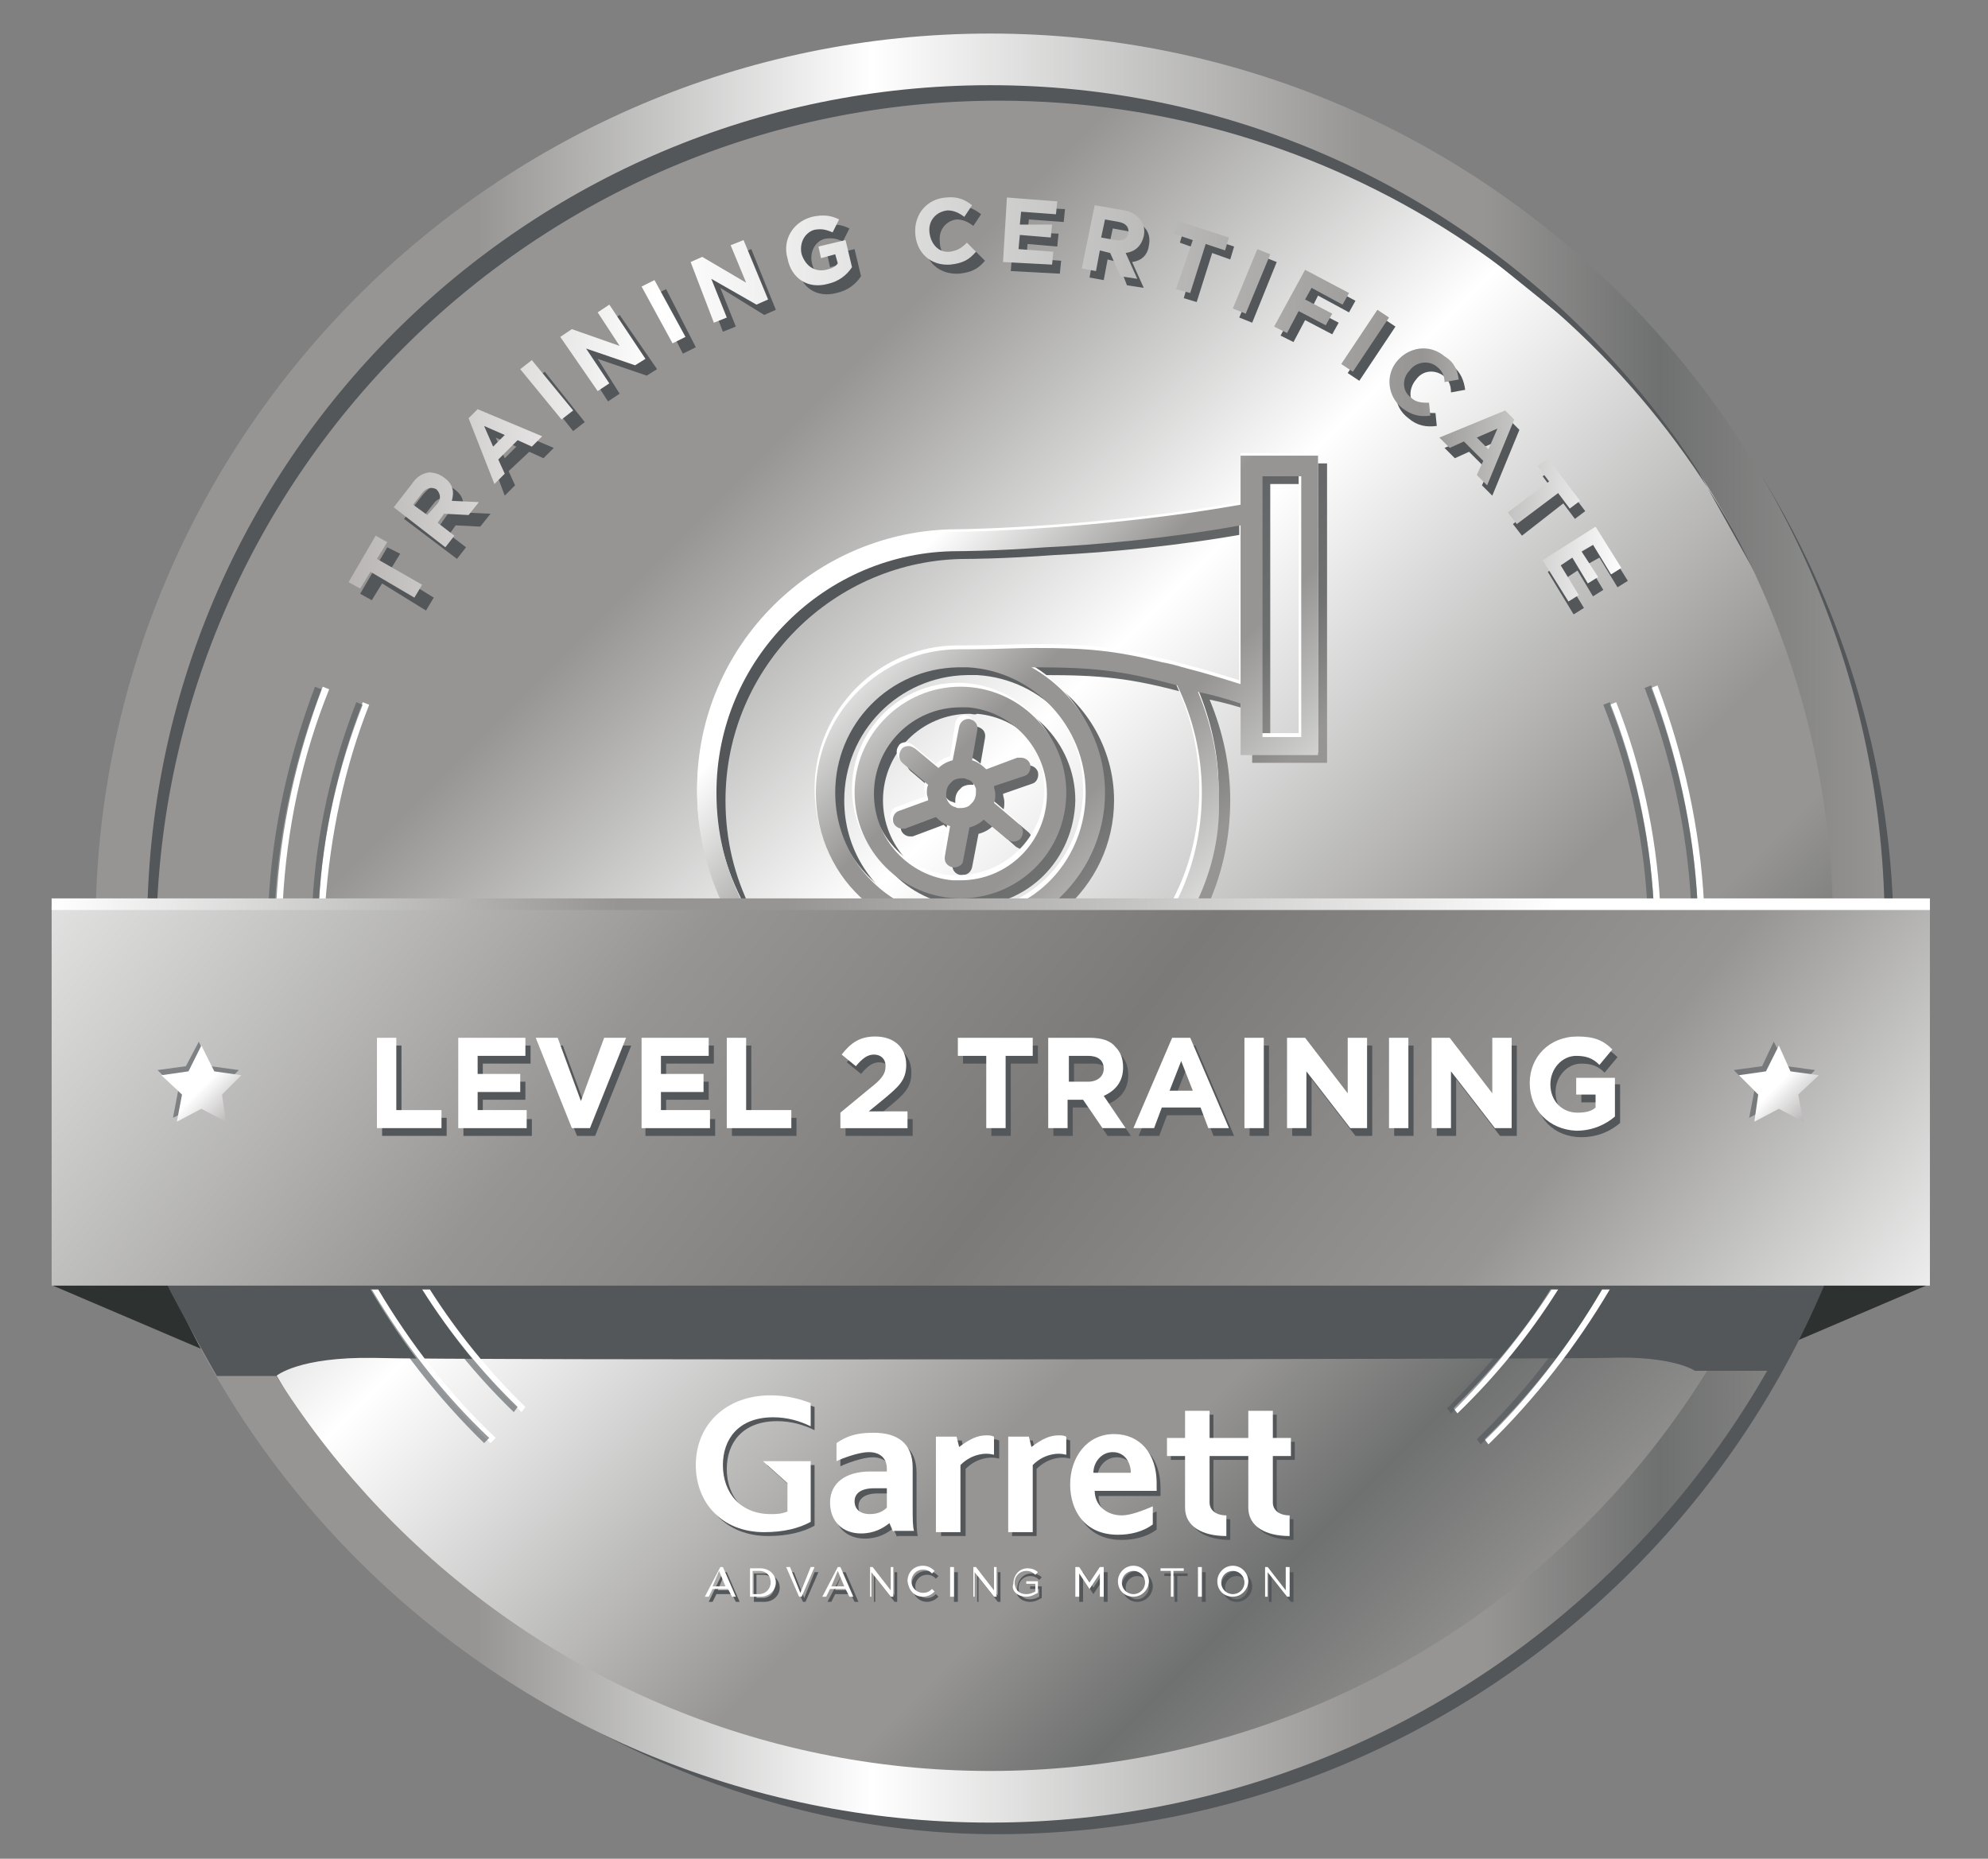 <?xml version="1.0" encoding="utf-8"?>
<!-- Generator: Adobe Illustrator 24.2.1, SVG Export Plug-In . SVG Version: 6.00 Build 0)  -->
<svg version="1.1" xmlns="http://www.w3.org/2000/svg" xmlns:xlink="http://www.w3.org/1999/xlink" x="0px" y="0px"
	 viewBox="0 0 154 144" style="enable-background:new 0 0 154 144;" xml:space="preserve">
<rect x="0" y="0" width="154" height="144" fill="#808080" stroke="none"/>
<style type="text/css">
	.st0{fill:#2D3130;}
	.st1{fill:url(#SVGID_1_);}
	.st2{fill:#53575A;}
	.st3{fill:url(#SVGID_2_);}
	.st4{fill:url(#SVGID_3_);}
	.st5{fill:url(#SVGID_4_);}
	.st6{fill:url(#SVGID_5_);}
	.st7{fill:#FFFFFF;}
	.st8{fill:url(#SVGID_6_);}
	.st9{fill:url(#SVGID_7_);}
	.st10{fill:url(#SVGID_8_);}
	.st11{opacity:0.6;fill:#53575A;}
	.st12{fill:url(#SVGID_9_);}
	.st13{fill:url(#SVGID_10_);}
	.st14{fill:url(#SVGID_11_);}
	.st15{fill:url(#SVGID_12_);}
	.st16{fill:url(#SVGID_13_);}
</style>
<g id="Layer_1">
	<path class="st0" d="M4.1,99.6l26,11.1V88.5l-26-13.7V99.6 M149.2,74.8v24.8l-26,11.1V88.5L149.2,74.8"/>
	<linearGradient id="SVGID_1_" gradientUnits="userSpaceOnUse" x1="29.138" y1="24.334" x2="124.998" y2="120.193">
		<stop  offset="8.175080e-02" style="stop-color:#969594"/>
		<stop  offset="0.213" style="stop-color:#969594"/>
		<stop  offset="0.434" style="stop-color:#FFFFFF"/>
		<stop  offset="0.708" style="stop-color:#969594"/>
		<stop  offset="0.776" style="stop-color:#969594"/>
		<stop  offset="0.874" style="stop-color:#6F7070"/>
		<stop  offset="1" style="stop-color:#969594"/>
	</linearGradient>
	<path class="st1" d="M76.7,4.6C39.6,4.6,9.4,34.8,9.4,71.9c0,37.1,30.2,67.3,67.3,67.3S144,109,144,71.9
		C144,34.8,113.8,4.6,76.7,4.6"/>
	<g>
		<g>
			<path class="st2" d="M136.3,45c-10.5-22-33-37.2-58.9-37.2c-36,0-65.3,29.3-65.3,65.3c0,21.8,10.8,41.2,27.3,53.1l-20-16.2
				C13,99.5,8.1,86.2,8.1,73.1c0-38.2,31.1-69.3,69.3-69.3c17.4,0,33.3,6.4,45.4,17L136.3,45z"/>
		</g>
	</g>
	<g>
		<g>
			<path class="st2" d="M18.1,100.9c10.5,22,33.1,37.2,59.1,37.2c36.1,0,65.5-29.2,65.5-65.2c0-21.8-10.8-41.2-27.4-53l21.3,17.2
				c6.4,10.5,10.1,22.7,10.1,35.8c0,38.1-31.2,69.2-69.5,69.2c-17.4,0-33.3-7.4-45.5-18L18.1,100.9z"/>
		</g>
	</g>
	<g>
		<linearGradient id="SVGID_2_" gradientUnits="userSpaceOnUse" x1="7.409" y1="71.892" x2="145.981" y2="71.892">
			<stop  offset="8.175080e-02" style="stop-color:#969594"/>
			<stop  offset="0.213" style="stop-color:#969594"/>
			<stop  offset="0.434" style="stop-color:#FFFFFF"/>
			<stop  offset="0.708" style="stop-color:#969594"/>
			<stop  offset="0.776" style="stop-color:#969594"/>
			<stop  offset="0.874" style="stop-color:#6F7070"/>
			<stop  offset="1" style="stop-color:#969594"/>
		</linearGradient>
		<path class="st3" d="M76.7,141.2c-38.2,0-69.3-31.1-69.3-69.3c0-38.2,31.1-69.3,69.3-69.3c38.2,0,69.3,31.1,69.3,69.3
			C146,110.1,114.9,141.2,76.7,141.2z M76.7,6.6c-36,0-65.3,29.3-65.3,65.3c0,36,29.3,65.3,65.3,65.3c36,0,65.3-29.3,65.3-65.3
			C142,35.9,112.7,6.6,76.7,6.6z"/>
	</g>
	<path class="st2" d="M16.8,106.6h4.6c0,0,1.7-1.5,7.6-1.4c5.8,0.2,90.3,0.1,95.5,0c5.1-0.2,6.8,1,6.8,1h6.2c0,0,0.9-1.6,2.6-5.4
		c1.8-3.7,3.4-7.8,3.4-7.8H10.8c0,0,0.6,3.8,2.8,7.8C15.8,104.9,16.8,106.6,16.8,106.6z"/>
	<g>
		<linearGradient id="SVGID_3_" gradientUnits="userSpaceOnUse" x1="66.678" y1="40.163" x2="95.762" y2="69.247">
			<stop  offset="0.218" style="stop-color:#53575A"/>
			<stop  offset="0.716" style="stop-color:#6F7070"/>
			<stop  offset="0.891" style="stop-color:#969594"/>
			<stop  offset="1" style="stop-color:#969594"/>
		</linearGradient>
		<path class="st4" d="M93.4,70.5h-1.6c1.3-2.5,2-5.4,2-8.5c0-3-0.7-5.8-1.9-8.3c-4.4-1.2-6.7-1.4-11.1-1.4c-0.1,0-0.2,0-0.2,0
			c3.4,1.9,5.7,5.6,5.7,9.7c0,3.4-1.5,6.4-3.9,8.5h-2.6c3-1.6,5-4.8,5-8.5c0-5.1-4-9.4-9.1-9.7c-0.2,0-0.4,0-0.6,0l-0.2,0
			c-5.3,0.1-9.5,4.4-9.5,9.7c0,3.7,2,6.8,5,8.5h-2.6c-2.4-2-3.9-5.1-3.9-8.5c0-6.1,5-11.1,11.1-11.1c0.2,0,0.4,0,0.6,0
			c2.1,0,3.8-0.1,5.3-0.1c4,0,6.2,0.2,9.8,1.1c0.6,0.1,1.3,0.3,2,0.5c1.2,0.3,2.5,0.7,4.1,1.2V41.3c-5.5,1-11,1.5-15.1,1.7
			c-4.1,0.3-6.7,0.3-6.8,0.3c-10.3,0-18.7,8.4-18.7,18.7c0,3.1,0.7,5.9,2,8.5h-1.6c-1.2-2.6-1.9-5.5-1.9-8.5
			c0-11.1,9-20.2,20.2-20.2h0c0.8,0,11.2-0.2,21.9-2.1v-2.3v-1.5h1.5h3h1.5v1.5v1.9v16.3v2v1.5h-1.5h-3H97v-1.5v-2.5
			c-1.2-0.4-2.3-0.7-3.3-0.9c1,2.4,1.6,5,1.6,7.8C95.3,65.1,94.6,68,93.4,70.5 M98.4,37.5v2V41v13.1v1.5v2.1h3v-2v-1.5V40.9v-1.5
			v-1.9H98.4 M102.9,54.3V40.9V54.3"/>
		<linearGradient id="SVGID_4_" gradientUnits="userSpaceOnUse" x1="59.925" y1="46.917" x2="89.008" y2="76.001">
			<stop  offset="0.218" style="stop-color:#53575A"/>
			<stop  offset="0.716" style="stop-color:#6F7070"/>
			<stop  offset="0.891" style="stop-color:#969594"/>
			<stop  offset="1" style="stop-color:#969594"/>
		</linearGradient>
		<path class="st5" d="M75.1,70.2c-4.5,0-8.2-3.7-8.2-8.2c0-4.5,3.7-8.2,8.2-8.2c4.5,0,8.2,3.7,8.2,8.2
			C83.2,66.6,79.6,70.2,75.1,70.2 M75.1,55.3c-3.7,0-6.7,3-6.7,6.7c0,3.5,2.7,6.4,6.1,6.7c0.2,0,0.4,0,0.6,0c3.7,0,6.7-3,6.7-6.7
			c0-3.5-2.7-6.4-6.1-6.7C75.5,55.4,75.3,55.3,75.1,55.3"/>
		<linearGradient id="SVGID_5_" gradientUnits="userSpaceOnUse" x1="59.931" y1="46.91" x2="89.015" y2="75.994">
			<stop  offset="0.218" style="stop-color:#53575A"/>
			<stop  offset="0.716" style="stop-color:#6F7070"/>
			<stop  offset="0.891" style="stop-color:#969594"/>
			<stop  offset="1" style="stop-color:#969594"/>
		</linearGradient>
		<path class="st6" d="M74.5,67.8l-0.1,0c-0.4-0.1-0.7-0.4-0.6-0.9l0.4-2.3c-0.4-0.1-0.8-0.4-1.1-0.7l-2.4,0.9l-0.2,0
			c-0.3,0-0.6-0.2-0.7-0.5c-0.1-0.4,0.1-0.8,0.5-0.9l2.2-0.8c0-0.2-0.1-0.4-0.1-0.5c0-0.3,0-0.5,0.1-0.7l-2-1.7
			c-0.3-0.3-0.3-0.7-0.1-1c0.1-0.2,0.3-0.3,0.6-0.3c0.2,0,0.3,0.1,0.5,0.2l1.8,1.5c0.3-0.3,0.7-0.5,1.1-0.6l0.5-2.6
			c0.1-0.4,0.4-0.6,0.7-0.6l0.1,0c0.4,0.1,0.7,0.4,0.6,0.9l-0.4,2.3c0.4,0.1,0.8,0.4,1.1,0.7l2.4-0.9c0.1,0,0.2,0,0.3,0
			c0.3,0,0.6,0.2,0.7,0.5c0.1,0.4-0.1,0.8-0.4,0.9l-2.3,0.8c0,0.2,0.1,0.4,0.1,0.6c0,0.3,0,0.5-0.1,0.7l2,1.7c0.3,0.3,0.3,0.7,0.1,1
			c-0.1,0.2-0.4,0.3-0.6,0.3c-0.2,0-0.3-0.1-0.5-0.2L76.9,64c-0.3,0.3-0.7,0.5-1.1,0.6l-0.5,2.6C75.2,67.6,74.9,67.8,74.5,67.8
			 M75.1,60.8c-0.2,0-0.5,0.1-0.6,0.2l-0.2,0.2c-0.2,0.2-0.3,0.5-0.3,0.8l0,0c0,0.1,0,0.2,0,0.3c0.1,0.3,0.3,0.6,0.6,0.7
			c0.1,0,0.2,0.1,0.3,0.1c0.1,0,0.2,0,0.3,0c0.2,0,0.5-0.1,0.6-0.2l0.2-0.2c0.2-0.2,0.3-0.5,0.3-0.8l0,0c0-0.1,0-0.2,0-0.3
			c-0.1-0.3-0.3-0.6-0.6-0.7c-0.1,0-0.2-0.1-0.3-0.1C75.3,60.8,75.2,60.8,75.1,60.8"/>
	</g>
	<g>
		<path class="st7" d="M92.5,69.6h-1.6c1.3-2.5,2-5.4,2-8.5c0-3-0.7-5.8-1.9-8.3c-4.4-1.2-6.7-1.4-11.1-1.4c-0.1,0-0.2,0-0.2,0
			c3.4,1.9,5.7,5.6,5.7,9.7c0,3.4-1.5,6.4-3.9,8.5h-2.6c3-1.6,5-4.8,5-8.5c0-5.1-4-9.4-9.1-9.7c-0.2,0-0.4,0-0.6,0l-0.2,0
			c-5.3,0.1-9.5,4.4-9.5,9.7c0,3.7,2,6.8,5,8.5H67c-2.4-2-3.9-5.1-3.9-8.5c0-6.1,5-11.1,11.1-11.1c0.2,0,0.4,0,0.6,0
			c2.1,0,3.8-0.1,5.3-0.1c4,0,6.2,0.2,9.8,1.1c0.6,0.1,1.3,0.3,2,0.5c1.2,0.3,2.5,0.7,4.1,1.2V40.4c-5.5,1-11,1.5-15.1,1.7
			c-4.1,0.3-6.7,0.3-6.8,0.3c-10.3,0-18.7,8.4-18.7,18.7c0,3.1,0.7,5.9,2,8.5h-1.6C54.7,67,54,64.2,54,61.1C54,50,63.1,41,74.2,41h0
			c0.8,0,11.2-0.2,21.9-2.1v-2.3v-1.5h1.5h3h1.5v1.5v1.9v16.3v2v1.5h-1.5h-3h-1.5v-1.5v-2.5c-1.2-0.4-2.3-0.7-3.3-0.9
			c1,2.4,1.6,5,1.6,7.8C94.4,64.2,93.7,67,92.5,69.6 M97.6,36.6v2v1.5v13.1v1.5v2.1h3v-2v-1.5V40v-1.5v-1.9H97.6 M102,53.3V40V53.3"
			/>
		<path class="st7" d="M74.2,69.3c-4.5,0-8.2-3.7-8.2-8.2c0-4.5,3.7-8.2,8.2-8.2c4.5,0,8.2,3.7,8.2,8.2
			C82.4,65.6,78.7,69.3,74.2,69.3 M74.2,54.4c-3.7,0-6.7,3-6.7,6.7c0,3.5,2.7,6.4,6.1,6.7c0.2,0,0.4,0,0.6,0c3.7,0,6.7-3,6.7-6.7
			c0-3.5-2.7-6.4-6.1-6.7C74.6,54.4,74.4,54.4,74.2,54.4"/>
		<path class="st7" d="M73.7,66.9l-0.1,0c-0.4-0.1-0.7-0.4-0.6-0.9l0.4-2.3c-0.4-0.1-0.8-0.4-1.1-0.7l-2.4,0.9l-0.2,0
			c-0.3,0-0.6-0.2-0.7-0.5c-0.1-0.4,0.1-0.8,0.5-0.9l2.2-0.8c0-0.2-0.1-0.4-0.1-0.5c0-0.3,0-0.5,0.1-0.7l-2-1.7
			c-0.3-0.3-0.3-0.7-0.1-1c0.1-0.2,0.3-0.3,0.6-0.3c0.2,0,0.3,0.1,0.5,0.2l1.8,1.5c0.3-0.3,0.7-0.5,1.1-0.6L74,56
			c0.1-0.4,0.4-0.6,0.7-0.6l0.1,0c0.4,0.1,0.7,0.4,0.6,0.9l-0.4,2.3c0.4,0.1,0.8,0.4,1.1,0.7l2.4-0.9c0.1,0,0.2,0,0.3,0
			c0.3,0,0.6,0.2,0.7,0.5c0.1,0.4-0.1,0.8-0.4,0.9l-2.3,0.8c0,0.2,0.1,0.4,0.1,0.6c0,0.3,0,0.5-0.1,0.7l2,1.7c0.3,0.3,0.3,0.7,0.1,1
			c-0.1,0.2-0.4,0.3-0.6,0.3c-0.2,0-0.3-0.1-0.5-0.2L76,63.1c-0.3,0.3-0.7,0.5-1.1,0.6l-0.5,2.6C74.4,66.6,74,66.9,73.7,66.9
			 M74.2,59.9c-0.2,0-0.5,0.1-0.6,0.2l-0.2,0.2c-0.2,0.2-0.3,0.5-0.3,0.8l0,0c0,0.1,0,0.2,0,0.3c0.1,0.3,0.3,0.6,0.6,0.7
			c0.1,0,0.2,0.1,0.3,0.1c0.1,0,0.2,0,0.3,0c0.2,0,0.5-0.1,0.6-0.2l0.2-0.2c0.2-0.2,0.3-0.5,0.3-0.8l0,0c0-0.1,0-0.2,0-0.3
			c-0.1-0.3-0.3-0.6-0.6-0.7c-0.1,0-0.2-0.1-0.3-0.1C74.4,59.9,74.3,59.9,74.2,59.9"/>
	</g>
	<g>
		<linearGradient id="SVGID_6_" gradientUnits="userSpaceOnUse" x1="64.268" y1="37.802" x2="99.157" y2="72.691">
			<stop  offset="0" style="stop-color:#FFFFFF"/>
			<stop  offset="0.172" style="stop-color:#FFFFFF"/>
			<stop  offset="0.437" style="stop-color:#969594"/>
			<stop  offset="0.626" style="stop-color:#969594"/>
			<stop  offset="1" style="stop-color:#FFFFFF"/>
		</linearGradient>
		<path class="st8" d="M92.7,69.9h-1.6c1.3-2.5,2-5.4,2-8.5c0-3-0.7-5.8-1.9-8.3c-4.4-1.2-6.7-1.4-11.1-1.4c-0.1,0-0.2,0-0.2,0
			c3.4,1.9,5.7,5.6,5.7,9.7c0,3.4-1.5,6.4-3.9,8.5h-2.6c3-1.6,5-4.8,5-8.5c0-5.1-4-9.4-9.1-9.7c-0.2,0-0.4,0-0.6,0l-0.2,0
			c-5.3,0.1-9.5,4.4-9.5,9.7c0,3.7,2,6.8,5,8.5h-2.6c-2.4-2-3.9-5.1-3.9-8.5c0-6.1,5-11.1,11.1-11.1c0.2,0,0.4,0,0.6,0
			c2.1,0,3.8-0.1,5.3-0.1c4,0,6.2,0.2,9.8,1.1c0.6,0.1,1.3,0.3,2,0.5c1.2,0.3,2.5,0.7,4.1,1.2V40.7c-5.5,1-11,1.5-15.1,1.7
			c-4.1,0.3-6.7,0.3-6.8,0.3c-10.3,0-18.7,8.4-18.7,18.7c0,3.1,0.7,5.9,2,8.5h-1.6c-1.2-2.6-1.9-5.5-1.9-8.5
			c0-11.1,9-20.2,20.2-20.2h0c0.8,0,11.2-0.2,21.9-2.1v-2.3v-1.5h1.5h3h1.5v1.5v1.9v16.3v2v1.5h-1.5h-3h-1.5v-1.5v-2.5
			c-1.2-0.4-2.3-0.7-3.3-0.9c1,2.4,1.6,5,1.6,7.8C94.6,64.5,93.9,67.4,92.7,69.9 M97.8,36.9v2v1.5v13.1V55v2.1h3v-2v-1.5V40.3v-1.5
			v-1.9H97.8 M102.2,53.7V40.3V53.7"/>
		<linearGradient id="SVGID_7_" gradientUnits="userSpaceOnUse" x1="57.514" y1="44.556" x2="92.403" y2="79.445">
			<stop  offset="0" style="stop-color:#FFFFFF"/>
			<stop  offset="0.172" style="stop-color:#FFFFFF"/>
			<stop  offset="0.437" style="stop-color:#969594"/>
			<stop  offset="0.626" style="stop-color:#969594"/>
			<stop  offset="1" style="stop-color:#FFFFFF"/>
		</linearGradient>
		<path class="st9" d="M74.4,69.6c-4.5,0-8.2-3.7-8.2-8.2c0-4.5,3.7-8.2,8.2-8.2c4.5,0,8.2,3.7,8.2,8.2C82.6,66,78.9,69.6,74.4,69.6
			 M74.4,54.8c-3.7,0-6.7,3-6.7,6.7c0,3.5,2.7,6.4,6.1,6.7c0.2,0,0.4,0,0.6,0c3.7,0,6.7-3,6.7-6.7c0-3.5-2.7-6.4-6.1-6.7
			C74.8,54.8,74.6,54.8,74.4,54.8"/>
		<linearGradient id="SVGID_8_" gradientUnits="userSpaceOnUse" x1="57.521" y1="44.549" x2="92.41" y2="79.438">
			<stop  offset="0" style="stop-color:#FFFFFF"/>
			<stop  offset="0.172" style="stop-color:#FFFFFF"/>
			<stop  offset="0.437" style="stop-color:#969594"/>
			<stop  offset="0.626" style="stop-color:#969594"/>
			<stop  offset="1" style="stop-color:#FFFFFF"/>
		</linearGradient>
		<path class="st10" d="M73.9,67.2l-0.1,0c-0.4-0.1-0.7-0.4-0.6-0.9l0.4-2.3c-0.4-0.1-0.8-0.4-1.1-0.7l-2.4,0.9l-0.2,0
			c-0.3,0-0.6-0.2-0.7-0.5c-0.1-0.4,0.1-0.8,0.5-0.9l2.2-0.8c0-0.2-0.1-0.4-0.1-0.5c0-0.3,0-0.5,0.1-0.7l-2-1.7
			c-0.3-0.3-0.3-0.7-0.1-1c0.1-0.2,0.3-0.3,0.6-0.3c0.2,0,0.3,0.1,0.5,0.2l1.8,1.5c0.3-0.3,0.7-0.5,1.1-0.6l0.5-2.6
			c0.1-0.4,0.4-0.6,0.7-0.6l0.1,0c0.4,0.1,0.7,0.4,0.6,0.9l-0.4,2.3c0.4,0.1,0.8,0.4,1.1,0.7l2.4-0.9c0.1,0,0.2,0,0.3,0
			c0.3,0,0.6,0.2,0.7,0.5c0.1,0.4-0.1,0.8-0.4,0.9L77,60.9c0,0.2,0.1,0.4,0.1,0.6c0,0.3,0,0.5-0.1,0.7l2,1.7c0.3,0.3,0.3,0.7,0.1,1
			c-0.1,0.2-0.4,0.3-0.6,0.3c-0.2,0-0.3-0.1-0.5-0.2l-1.8-1.5c-0.3,0.3-0.7,0.5-1.1,0.6l-0.5,2.6C74.6,67,74.2,67.2,73.9,67.2
			 M74.4,60.3c-0.2,0-0.5,0.1-0.6,0.2l-0.2,0.2c-0.2,0.2-0.3,0.5-0.3,0.8l0,0c0,0.1,0,0.2,0,0.3c0.1,0.3,0.3,0.6,0.6,0.7
			c0.1,0,0.2,0.1,0.3,0.1c0.1,0,0.2,0,0.3,0c0.2,0,0.5-0.1,0.6-0.2l0.2-0.2c0.2-0.2,0.3-0.5,0.3-0.8l0,0c0-0.1,0-0.2,0-0.3
			c-0.1-0.3-0.3-0.6-0.6-0.7c-0.1,0-0.2-0.1-0.3-0.1C74.6,60.3,74.5,60.3,74.4,60.3"/>
	</g>
	<path class="st7" d="M115.3,111.9l-0.3-0.4c3.5-3.4,6.6-7.3,9.1-11.6h0.6C122.1,104.3,118.9,108.4,115.3,111.9 M38,111.8
		c-3.6-3.5-6.7-7.5-9.3-11.9h0.6c2.5,4.2,5.5,8.1,9.1,11.5L38,111.8 M112.9,109.5l-0.3-0.4c2.8-2.8,5.4-5.8,7.5-9.2h0.6
		C118.5,103.4,115.9,106.6,112.9,109.5 M40.4,109.4c-2.9-2.8-5.5-6-7.7-9.5h0.6c2.1,3.3,4.6,6.4,7.4,9.1L40.4,109.4 M132,70h-0.5
		c-0.3-5.8-1.6-11.5-3.6-16.7l0.5-0.2C130.4,58.4,131.7,64.1,132,70 M128.6,70h-0.5c-0.3-5.4-1.5-10.6-3.4-15.4l0.5-0.2
		C127.1,59.2,128.3,64.5,128.6,70 M25.2,70h-0.5c0.3-5.5,1.5-10.7,3.4-15.6l0.5,0.2C26.7,59.4,25.6,64.6,25.2,70 M21.9,70h-0.5
		c0.3-5.9,1.6-11.5,3.6-16.8l0.5,0.2C23.4,58.6,22.2,64.2,21.9,70"/>
	<path class="st11" d="M114.7,111.9l-0.3-0.4c3.5-3.4,6.6-7.3,9.1-11.6h0.6C121.5,104.3,118.4,108.4,114.7,111.9 M37.5,111.8
		c-3.6-3.5-6.7-7.5-9.3-11.9h0.6c2.5,4.2,5.5,8.1,9.1,11.5L37.5,111.8 M112.4,109.5l-0.3-0.4c2.8-2.8,5.4-5.8,7.5-9.2h0.6
		C117.9,103.4,115.3,106.6,112.4,109.5 M39.8,109.4c-2.9-2.8-5.5-6-7.7-9.5h0.6c2.1,3.3,4.6,6.4,7.4,9.1L39.8,109.4 M131.5,70H131
		c-0.3-5.8-1.6-11.5-3.6-16.7l0.5-0.2C129.9,58.4,131.2,64.1,131.5,70 M128.1,70h-0.5c-0.3-5.4-1.5-10.6-3.4-15.4l0.5-0.2
		C126.6,59.2,127.8,64.5,128.1,70 M24.7,70h-0.5c0.3-5.5,1.5-10.7,3.4-15.6l0.5,0.2C26.2,59.4,25,64.6,24.7,70 M21.3,70h-0.5
		c0.3-5.9,1.6-11.5,3.6-16.8l0.5,0.2C22.9,58.6,21.6,64.2,21.3,70"/>
	<linearGradient id="SVGID_9_" gradientUnits="userSpaceOnUse" x1="12.799" y1="33.768" x2="132.799" y2="129.768">
		<stop  offset="0" style="stop-color:#FFFFFF"/>
		<stop  offset="0.367" style="stop-color:#969594"/>
		<stop  offset="0.565" style="stop-color:#7B7A79"/>
		<stop  offset="0.776" style="stop-color:#969594"/>
		<stop  offset="1" style="stop-color:#FFFFFF"/>
	</linearGradient>
	<rect x="4" y="70.2" class="st12" width="145.5" height="29.4"/>
	<polyline class="st11" points="17.3,86.6 15.4,85.6 13.4,86.6 13.8,84.5 12.2,82.9 14.4,82.6 15.4,80.7 16.3,82.6 18.5,82.9 
		16.9,84.5 17.3,86.6 	"/>
	<polyline class="st11" points="139.4,86.6 137.4,85.6 135.5,86.6 135.9,84.5 134.3,82.9 136.5,82.6 137.4,80.7 138.4,82.6 
		140.6,82.9 139,84.5 139.4,86.6 	"/>
	<linearGradient id="SVGID_10_" gradientUnits="userSpaceOnUse" x1="12.882" y1="81.769" x2="18.197" y2="87.085">
		<stop  offset="0" style="stop-color:#FFFFFF"/>
		<stop  offset="0.496" style="stop-color:#FFFFFF"/>
		<stop  offset="1" style="stop-color:#AEABAB"/>
	</linearGradient>
	<polyline class="st13" points="17.5,86.9 15.6,85.9 13.7,86.9 14.1,84.8 12.5,83.3 14.6,83 15.6,81 16.6,83 18.7,83.3 17.2,84.8 
		17.5,86.9 	"/>
	<g>
		<path class="st2" d="M33,47.3l0.6-1l-3.4-2.1l0.8-1.3L30,42.4L27.9,46l0.9,0.5l0.8-1.3L33,47.3L33,47.3z M35.4,43.3l0.7-0.9
			l-1.3-1l0.5-0.7l0,0l1.9,0.1l0.8-1l-2.2-0.1c0.2-0.7,0.1-1.3-0.6-1.8l0,0c-0.4-0.3-0.8-0.4-1.2-0.4c-0.5,0.1-0.9,0.4-1.3,0.9
			l-1.4,1.8L35.4,43.3L35.4,43.3z M34,40.8l-1.1-0.9l0.7-0.9c0.3-0.4,0.7-0.5,1.1-0.3l0,0c0.3,0.3,0.4,0.7,0,1.1L34,40.8L34,40.8z
			 M39.1,38.4l0.8-0.8l-0.5-1.1L41,35l1.1,0.5l0.8-0.8l-5-2.1l-0.7,0.7L39.1,38.4L39.1,38.4z M39.1,35.5l-0.7-1.6l1.6,0.7L39.1,35.5
			L39.1,35.5z M44.4,33.4l0.9-0.7l-3.1-3.9l-0.9,0.7L44.4,33.4L44.4,33.4z M47.1,31.1l0.9-0.6l-1.7-2.7l3.8,1.3l0.8-0.5L48,24.4
			L47.1,25l1.7,2.6l-3.6-1.3l-0.8,0.6L47.1,31.1L47.1,31.1z M52.9,27.4l1-0.5l-2.3-4.5l-1,0.5L52.9,27.4L52.9,27.4z M56,25.7l1-0.4
			l-1.2-3l3.4,2.1l0.9-0.4l-1.9-4.7l-1,0.4l1.2,2.9l-3.3-2l-0.9,0.4L56,25.7L56,25.7z M64.8,22.7c0.9-0.2,1.5-0.7,1.9-1.3l-0.5-2.1
			l-2.1,0.5l0.2,0.9l1.1-0.3l0.2,0.7c-0.2,0.3-0.5,0.4-0.9,0.5c-0.9,0.2-1.6-0.3-1.8-1.2l0,0c-0.2-0.8,0.2-1.7,1-1.9
			c0.6-0.1,0.9,0,1.4,0.2l0.5-1c-0.6-0.3-1.2-0.4-2.1-0.2c-1.5,0.4-2.3,1.8-1.9,3.2l0,0C62,22.3,63.3,23.1,64.8,22.7L64.8,22.7z
			 M74.3,21.2c1-0.1,1.5-0.4,2-1l-0.7-0.7c-0.4,0.4-0.7,0.6-1.3,0.7c-0.9,0.1-1.5-0.6-1.5-1.5l0,0c-0.1-0.9,0.5-1.6,1.3-1.7
			c0.5,0,0.9,0.2,1.3,0.5l0.6-0.9c-0.5-0.4-1.1-0.7-2-0.7c-1.5,0.1-2.5,1.3-2.4,2.8l0,0C71.6,20.3,72.8,21.3,74.3,21.2L74.3,21.2z
			 M78.3,21l3.8,0.2l0.1-1l-2.7-0.2l0.1-1.1l2.3,0.2l0.1-1L79.6,18l0.1-1l2.7,0.2l0.1-1L78.7,16L78.3,21L78.3,21z M84.4,21.5
			l1.1,0.2l0.3-1.6l0.8,0.2l0,0l0.7,1.8l1.3,0.2l-0.9-2c0.7-0.1,1.2-0.5,1.3-1.3l0,0c0.1-0.5,0-0.9-0.2-1.2
			c-0.3-0.4-0.7-0.7-1.3-0.8l-2.2-0.4L84.4,21.5L84.4,21.5z M85.9,19.1l0.3-1.4l1.1,0.2c0.5,0.1,0.8,0.4,0.7,0.9l0,0
			c-0.1,0.4-0.4,0.6-1,0.5L85.9,19.1L85.9,19.1z M91.7,23.1l1,0.3l1.2-3.8l1.4,0.5l0.3-1l-3.9-1.3l-0.3,1l1.4,0.5L91.7,23.1
			L91.7,23.1z M96,24.6l1,0.4l1.9-4.7l-1-0.4L96,24.6L96,24.6z M99.2,26l1,0.5l0.9-1.7l2.1,1.1l0.5-0.9l-2.1-1.1l0.5-1l2.4,1.3
			l0.5-0.9l-3.4-1.8L99.2,26L99.2,26z M104.4,28.9l0.9,0.6l2.8-4.2l-0.9-0.6L104.4,28.9L104.4,28.9z M109.1,32.4
			c0.7,0.6,1.4,0.7,2.2,0.6l-0.1-1c-0.5,0-0.9,0-1.4-0.4c-0.7-0.5-0.7-1.5-0.1-2.2l0,0c0.5-0.7,1.4-0.8,2.1-0.3
			c0.4,0.3,0.6,0.7,0.6,1.3l1.1-0.2c-0.1-0.7-0.3-1.3-1-1.9c-1.2-1-2.8-0.7-3.6,0.4l0,0C107.8,29.9,107.9,31.5,109.1,32.4
			L109.1,32.4z M111.9,34.7l0.8,0.8l1.1-0.5l1.5,1.5l-0.5,1.1l0.8,0.8l2.1-5.1l-0.7-0.7L111.9,34.7L111.9,34.7z M114.8,34.7l1.6-0.7
			l-0.7,1.6L114.8,34.7L114.8,34.7z M117.2,40.6l0.7,0.9l3.2-2.5l0.9,1.2l0.8-0.6l-2.5-3.3l-0.8,0.6l0.9,1.2L117.2,40.6L117.2,40.6z
			 M119.9,44.3l2,3.3l0.8-0.5l-1.4-2.3l0.9-0.6l1.2,2l0.8-0.5l-1.2-2l0.9-0.5l1.4,2.3l0.8-0.5l-2-3.2L119.9,44.3L119.9,44.3z"/>
	</g>
	<linearGradient id="SVGID_11_" gradientUnits="userSpaceOnUse" x1="26.993" y1="30.984" x2="125.801" y2="30.984">
		<stop  offset="0" style="stop-color:#B8B5B4"/>
		<stop  offset="0.243" style="stop-color:#FFFFFF"/>
		<stop  offset="0.842" style="stop-color:#969594"/>
		<stop  offset="1" style="stop-color:#FFFFFF"/>
	</linearGradient>
	<path class="st14" d="M32.1,46.3l0.6-1l-3.5-2L30,42l-0.9-0.5L27,45.1l0.9,0.5l0.8-1.3L32.1,46.3L32.1,46.3z M34.5,42.4l0.7-0.9
		l-1.3-1l0.5-0.7l0,0l1.9,0.1l0.8-1L35,38.8c0.2-0.7,0.1-1.3-0.6-1.8l0,0c-0.4-0.3-0.8-0.4-1.2-0.4c-0.5,0.1-0.9,0.3-1.3,0.9
		l-1.4,1.8L34.5,42.4L34.5,42.4z M33.1,39.9L32,39.1l0.7-0.9c0.3-0.4,0.7-0.5,1.1-0.3l0,0c0.3,0.3,0.4,0.7,0.1,1.1L33.1,39.9
		L33.1,39.9z M38.3,37.5l0.8-0.8l-0.5-1.1l1.5-1.5l1.1,0.5l0.8-0.8L37,31.7l-0.7,0.7L38.3,37.5L38.3,37.5z M38.2,34.6L37.5,33
		l1.6,0.7L38.2,34.6L38.2,34.6z M43.5,32.5l0.9-0.7l-3.2-3.9l-0.9,0.7L43.5,32.5L43.5,32.5z M46.3,30.3l0.9-0.6L45.4,27l3.8,1.3
		l0.8-0.5l-2.8-4.2l-0.9,0.6l1.7,2.6l-3.7-1.3l-0.9,0.6L46.3,30.3L46.3,30.3z M52.1,26.6l1-0.5l-2.4-4.4l-1,0.5L52.1,26.6L52.1,26.6
		z M55.3,25l1-0.4l-1.2-3l3.5,2l0.9-0.4l-1.9-4.6l-1,0.4l1.2,2.9l-3.4-2l-0.9,0.4L55.3,25L55.3,25z M64.1,22
		c0.9-0.2,1.5-0.7,1.9-1.3l-0.5-2.1l-2.1,0.5l0.2,0.9l1.1-0.3l0.2,0.7c-0.2,0.3-0.5,0.4-0.9,0.5c-0.9,0.2-1.6-0.3-1.9-1.2l0,0
		c-0.2-0.8,0.2-1.7,1-1.9c0.6-0.1,0.9,0,1.4,0.2l0.5-1c-0.6-0.3-1.2-0.4-2.1-0.2c-1.5,0.4-2.3,1.8-1.9,3.2l0,0
		C61.3,21.6,62.6,22.4,64.1,22L64.1,22z M73.6,20.5c1-0.1,1.5-0.4,2-1l-0.7-0.7c-0.4,0.4-0.7,0.6-1.3,0.7c-0.9,0.1-1.5-0.6-1.6-1.5
		l0,0c-0.1-0.9,0.5-1.6,1.4-1.7c0.5,0,0.9,0.2,1.3,0.5l0.6-0.9c-0.5-0.4-1.1-0.7-2-0.6c-1.5,0.1-2.5,1.3-2.4,2.8l0,0
		C71,19.6,72.1,20.6,73.6,20.5L73.6,20.5z M77.7,20.3l3.8,0.2l0.1-1l-2.7-0.2l0.1-1.1l2.4,0.2l0.1-1L79,17.4l0.1-1l2.7,0.2l0.1-1
		L78,15.3L77.7,20.3L77.7,20.3z M83.8,20.8l1.1,0.2l0.3-1.6l0.8,0.2l0,0l0.8,1.8l1.3,0.2l-0.9-2c0.7-0.1,1.2-0.5,1.4-1.3l0,0
		c0.1-0.5,0-0.9-0.2-1.2c-0.3-0.4-0.7-0.7-1.3-0.8l-2.3-0.4L83.8,20.8L83.8,20.8z M85.3,18.4l0.3-1.4l1.1,0.2
		c0.5,0.1,0.8,0.4,0.7,0.9l0,0c-0.1,0.4-0.4,0.6-1,0.5L85.3,18.4L85.3,18.4z M91.1,22.4l1.1,0.3l1.2-3.8l1.5,0.5l0.3-1l-4-1.3
		l-0.3,1l1.5,0.5L91.1,22.4L91.1,22.4z M95.5,23.9l1,0.4l1.9-4.6l-1-0.4L95.5,23.9L95.5,23.9z M98.7,25.3l1,0.5l0.9-1.7l2.1,1.1
		l0.5-0.9l-2.1-1.1l0.5-0.9l2.4,1.3l0.5-0.9l-3.4-1.8L98.7,25.3L98.7,25.3z M103.9,28.2l0.9,0.6l2.8-4.2l-0.9-0.6L103.9,28.2
		L103.9,28.2z M108.6,31.6c0.8,0.6,1.4,0.7,2.2,0.6l-0.1-1c-0.5,0-1,0-1.4-0.4c-0.7-0.5-0.7-1.5-0.1-2.1l0,0
		c0.5-0.7,1.5-0.8,2.1-0.3c0.4,0.3,0.6,0.7,0.6,1.2l1.1-0.2c-0.1-0.7-0.3-1.3-1.1-1.8c-1.2-1-2.8-0.7-3.7,0.4l0,0
		C107.3,29.1,107.5,30.7,108.6,31.6L108.6,31.6z M111.5,33.9l0.8,0.8l1.1-0.5l1.5,1.5l-0.5,1.1l0.8,0.8l2.1-5.1l-0.7-0.7L111.5,33.9
		L111.5,33.9z M114.4,33.9l1.6-0.7l-0.7,1.6L114.4,33.9L114.4,33.9z M116.8,39.7l0.7,0.9l3.2-2.4l0.9,1.2l0.8-0.6l-2.5-3.3l-0.8,0.6
		l0.9,1.2L116.8,39.7L116.8,39.7z M119.5,43.4l2,3.2l0.8-0.5l-1.4-2.3l0.9-0.6l1.2,2l0.8-0.5l-1.3-2l0.9-0.5l1.4,2.3l0.8-0.5l-2-3.2
		L119.5,43.4L119.5,43.4z"/>
	<linearGradient id="SVGID_12_" gradientUnits="userSpaceOnUse" x1="134.882" y1="81.602" x2="140.221" y2="86.941">
		<stop  offset="0" style="stop-color:#FFFFFF"/>
		<stop  offset="0.496" style="stop-color:#FFFFFF"/>
		<stop  offset="1" style="stop-color:#AEABAB"/>
	</linearGradient>
	<polyline class="st15" points="139.7,86.9 137.8,85.9 135.9,86.9 136.2,84.8 134.7,83.3 136.8,83 137.8,81 138.7,83 140.9,83.3 
		139.3,84.8 139.7,86.9 	"/>
	<linearGradient id="SVGID_13_" gradientUnits="userSpaceOnUse" x1="3.953" y1="70.069" x2="149.437" y2="70.069">
		<stop  offset="0" style="stop-color:#FFFFFF"/>
		<stop  offset="0.302" style="stop-color:#969594"/>
		<stop  offset="0.391" style="stop-color:#969594"/>
		<stop  offset="0.803" style="stop-color:#FFFFFF"/>
		<stop  offset="1" style="stop-color:#FFFFFF"/>
	</linearGradient>
	<rect x="4" y="69.6" class="st16" width="145.5" height="0.9"/>
	<g>
		<path class="st2" d="M98.2,124.1h0.3v-1.9l1.5,1.9h0.2v-2.3h-0.3v1.8l-1.4-1.8h-0.2V124.1L98.2,124.1z M95.8,123.9
			c-0.5,0-0.9-0.4-0.9-0.9v0c0-0.5,0.4-0.9,0.9-0.9c0.5,0,0.9,0.4,0.9,0.9v0C96.7,123.4,96.3,123.9,95.8,123.9 M95.8,124.1
			c0.7,0,1.2-0.6,1.2-1.2v0c0-0.6-0.5-1.2-1.2-1.2c-0.7,0-1.2,0.6-1.2,1.2v0C94.7,123.5,95.1,124.1,95.8,124.1 M93.1,124.1h0.3v-2.3
			h-0.3V124.1L93.1,124.1z M90.9,124.1h0.3v-2H92v-0.2h-1.8v0.2h0.8V124.1L90.9,124.1z M88.1,123.9c-0.5,0-0.9-0.4-0.9-0.9v0
			c0-0.5,0.4-0.9,0.9-0.9c0.5,0,0.9,0.4,0.9,0.9v0C89,123.4,88.6,123.9,88.1,123.9 M88.1,124.1c0.7,0,1.2-0.6,1.2-1.2v0
			c0-0.6-0.5-1.2-1.2-1.2s-1.2,0.6-1.2,1.2v0C86.9,123.5,87.4,124.1,88.1,124.1 M83.6,124.1h0.3v-1.8l0.8,1.2h0l0.8-1.2v1.8h0.3
			v-2.3h-0.3l-0.8,1.2l-0.8-1.2h-0.3V124.1L83.6,124.1z M79.8,124.1c0.4,0,0.7-0.2,0.9-0.3v-0.9h-0.9v0.2h0.7v0.6
			c-0.2,0.1-0.4,0.2-0.7,0.2c-0.6,0-0.9-0.4-0.9-0.9v0c0-0.5,0.4-0.9,0.9-0.9c0.3,0,0.5,0.1,0.7,0.3l0.2-0.2
			c-0.2-0.2-0.5-0.3-0.8-0.3c-0.7,0-1.1,0.6-1.1,1.2v0C78.6,123.6,79.1,124.1,79.8,124.1 M75.5,124.1h0.3v-1.9l1.5,1.9h0.2v-2.3
			h-0.2v1.8l-1.4-1.8h-0.2V124.1L75.5,124.1z M73.9,124.1h0.3v-2.3h-0.3V124.1L73.9,124.1z M71.8,124.1c0.4,0,0.7-0.2,0.9-0.4
			l-0.2-0.2c-0.2,0.2-0.4,0.3-0.7,0.3c-0.5,0-0.9-0.4-0.9-0.9v0c0-0.5,0.4-0.9,0.9-0.9c0.3,0,0.5,0.1,0.7,0.3l0.2-0.2
			c-0.2-0.2-0.5-0.4-0.9-0.4c-0.7,0-1.2,0.5-1.2,1.2v0C70.7,123.6,71.2,124.1,71.8,124.1 M67.5,124.1h0.3v-1.9l1.5,1.9h0.2v-2.3
			h-0.2v1.8l-1.4-1.8h-0.2V124.1L67.5,124.1z M64.7,123.2l0.5-1.2l0.5,1.2H64.7L64.7,123.2z M64.1,124.1h0.3l0.3-0.6h1.2l0.3,0.6
			h0.3l-1-2.3h-0.2L64.1,124.1L64.1,124.1z M62.2,124.1h0.2l1-2.3h-0.3l-0.8,2l-0.8-2h-0.3L62.2,124.1L62.2,124.1z M58.6,123.8V122
			h0.5c0.6,0,0.9,0.4,0.9,0.9v0c0,0.5-0.4,0.9-0.9,0.9H58.6L58.6,123.8z M58.4,124.1h0.8c0.7,0,1.2-0.5,1.2-1.1v0
			c0-0.6-0.5-1.1-1.2-1.1h-0.8V124.1L58.4,124.1z M55.6,123.2l0.5-1.2l0.5,1.2H55.6L55.6,123.2z M54.9,124.1h0.3l0.3-0.6h1.2
			l0.3,0.6h0.3l-1-2.3H56L54.9,124.1L54.9,124.1z"/>
		<path class="st2" d="M69.1,115.7l-1.1,0c-1,0-1.5,0.4-1.5,1c0,0.6,0.4,1,1.2,1c0.7,0,1.1-0.3,1.3-0.5V115.7L69.1,115.7z
			 M69.5,119.1l-0.3-0.7c-0.5,0.4-1.2,0.8-2.2,0.8c-1.4,0-2.4-0.9-2.4-2.4c0-1.5,1.2-2.4,3.1-2.4l1.3,0v-0.2c0-0.9-0.6-1.3-1.4-1.3
			c-0.8,0-2.1,0.5-2.5,0.7l0-1.4c1-0.7,1.9-0.8,2.9-0.8c1.8,0,3,0.8,3,2.7v2.9c0,1.1,0,1.6,0.1,2H69.5L69.5,119.1z"/>
		<path class="st2" d="M86.5,112.9c-0.9,0-1.5,0.8-1.5,1.6H88C87.9,113.7,87.5,112.9,86.5,112.9 M85.1,115.9c0,1.1,0.9,1.9,2.1,1.9
			c0.7,0,1.7-0.4,2.4-0.7v1.4c-0.8,0.6-1.8,0.8-2.7,0.8c-2.6,0-3.7-1.9-3.7-3.9c0-2.1,1.3-3.9,3.4-3.9c2,0,3.3,1.5,3.3,3.8v0.6H85.1
			L85.1,115.9z"/>
		<path class="st2" d="M77.4,111.6c-0.2-0.1-0.4-0.1-0.6-0.1c-0.7,0-1.3,0.3-2.1,0.9l-0.2-0.8h-1.6v7.4h1.9l0-5.2
			c0.5-0.5,1-0.7,1.4-0.8c0.4-0.1,0.8-0.1,1.2,0V111.6L77.4,111.6z"/>
		<path class="st2" d="M82.9,111.6c-0.2-0.1-0.4-0.1-0.6-0.1c-0.7,0-1.3,0.3-2.1,0.9l-0.2-0.8h-1.6v7.4h1.9l0-5.2
			c0.5-0.5,1-0.7,1.4-0.8c0.4-0.1,0.8-0.1,1.2,0V111.6L82.9,111.6z"/>
		<path class="st2" d="M100.3,113.1v-1.4h-1.4v-2.1l-1.9,0v2.1h-3v-2.1l-1.9,0v2.1h-1.4v1.4h1.4v4c0,1.5,1.4,2.2,3.2,2.2v-1.6
			c-0.8,0-1.3-0.4-1.3-1v-3.6h3v4c0,1.5,1.4,2.2,3.2,2.2v-1.6c-0.8,0-1.3-0.4-1.3-1v-3.6H100.3L100.3,113.1z"/>
		<path class="st2" d="M63.1,114.9L63.1,114.9v-1.4h-3.7l1.9,1.7v2.2c-0.5,0.2-0.9,0.2-1.3,0.2c-2.3,0-3.7-1.6-3.7-3.8
			c0-2,1.2-3.7,3.9-3.7c1.1,0,2.1,0.3,2.9,0.7v-1.8c-0.8-0.3-1.8-0.6-3.1-0.6c-3.5,0-5.8,2.3-5.8,5.4c0,2.9,2,5.2,5.3,5.2
			c1.5,0,2.7-0.3,3.6-0.8v0l0,0V114.9L63.1,114.9z"/>
	</g>
	<g>
		<path class="st7" d="M97.9,123.7h0.3v-1.9l1.5,1.9h0.2v-2.3h-0.3v1.8l-1.4-1.8h-0.2V123.7L97.9,123.7z M95.5,123.5
			c-0.5,0-0.9-0.4-0.9-0.9v0c0-0.5,0.4-0.9,0.9-0.9c0.5,0,0.9,0.4,0.9,0.9v0C96.4,123.1,96,123.5,95.5,123.5 M95.5,123.7
			c0.7,0,1.2-0.6,1.2-1.2v0c0-0.6-0.5-1.2-1.2-1.2c-0.7,0-1.2,0.6-1.2,1.2v0C94.3,123.2,94.8,123.7,95.5,123.7 M92.8,123.7h0.3v-2.3
			h-0.3V123.7L92.8,123.7z M90.6,123.7h0.3v-2h0.8v-0.2h-1.8v0.2h0.8V123.7L90.6,123.7z M87.8,123.5c-0.5,0-0.9-0.4-0.9-0.9v0
			c0-0.5,0.4-0.9,0.9-0.9c0.5,0,0.9,0.4,0.9,0.9v0C88.7,123.1,88.3,123.5,87.8,123.5 M87.8,123.7c0.7,0,1.2-0.6,1.2-1.2v0
			c0-0.6-0.5-1.2-1.2-1.2s-1.2,0.6-1.2,1.2v0C86.6,123.2,87.1,123.7,87.8,123.7 M83.3,123.7h0.3v-1.8l0.8,1.2h0l0.8-1.2v1.8h0.3
			v-2.3h-0.3l-0.8,1.2l-0.8-1.2h-0.3V123.7L83.3,123.7z M79.5,123.7c0.4,0,0.7-0.2,0.9-0.3v-0.9h-0.9v0.2h0.7v0.6
			c-0.2,0.1-0.4,0.2-0.7,0.2c-0.6,0-0.9-0.4-0.9-0.9v0c0-0.5,0.4-0.9,0.9-0.9c0.3,0,0.5,0.1,0.7,0.3l0.2-0.2
			c-0.2-0.2-0.5-0.3-0.8-0.3c-0.7,0-1.1,0.6-1.1,1.2v0C78.3,123.2,78.8,123.7,79.5,123.7 M75.2,123.7h0.3v-1.9l1.5,1.9h0.2v-2.3
			h-0.2v1.8l-1.4-1.8h-0.2V123.7L75.2,123.7z M73.6,123.7h0.3v-2.3h-0.3V123.7L73.6,123.7z M71.5,123.7c0.4,0,0.7-0.2,0.9-0.4
			l-0.2-0.2c-0.2,0.2-0.4,0.3-0.7,0.3c-0.5,0-0.9-0.4-0.9-0.9v0c0-0.5,0.4-0.9,0.9-0.9c0.3,0,0.5,0.1,0.7,0.3l0.2-0.2
			c-0.2-0.2-0.5-0.4-0.9-0.4c-0.7,0-1.2,0.5-1.2,1.2v0C70.4,123.2,70.8,123.7,71.5,123.7 M67.2,123.7h0.3v-1.9l1.5,1.9h0.2v-2.3
			h-0.2v1.8l-1.4-1.8h-0.2V123.7L67.2,123.7z M64.4,122.9l0.5-1.2l0.5,1.2H64.4L64.4,122.9z M63.7,123.7H64l0.3-0.6h1.2l0.3,0.6h0.3
			l-1-2.3h-0.2L63.7,123.7L63.7,123.7z M61.9,123.7h0.2l1-2.3h-0.3l-0.8,2l-0.8-2h-0.3L61.9,123.7L61.9,123.7z M58.3,123.5v-1.8h0.5
			c0.6,0,0.9,0.4,0.9,0.9v0c0,0.5-0.4,0.9-0.9,0.9H58.3L58.3,123.5z M58.1,123.7h0.8c0.7,0,1.2-0.5,1.2-1.1v0c0-0.6-0.5-1.1-1.2-1.1
			h-0.8V123.7L58.1,123.7z M55.2,122.9l0.5-1.2l0.5,1.2H55.2L55.2,122.9z M54.6,123.7h0.3l0.3-0.6h1.2l0.3,0.6h0.3l-1-2.3h-0.2
			L54.6,123.7L54.6,123.7z"/>
		<path class="st7" d="M68.8,115.3l-1.1,0c-1,0-1.5,0.4-1.5,1c0,0.6,0.4,1,1.2,1c0.7,0,1.1-0.3,1.3-0.5V115.3L68.8,115.3z
			 M69.2,118.7l-0.3-0.7c-0.5,0.4-1.2,0.8-2.2,0.8c-1.4,0-2.4-0.9-2.4-2.4c0-1.5,1.2-2.4,3.1-2.4l1.3,0v-0.2c0-0.9-0.6-1.3-1.4-1.3
			c-0.8,0-2.1,0.5-2.5,0.7l0-1.4c1-0.7,1.9-0.8,2.9-0.8c1.8,0,3,0.8,3,2.7v2.9c0,1.1,0,1.6,0.1,2H69.2L69.2,118.7z"/>
		<path class="st7" d="M86.2,112.5c-0.9,0-1.5,0.8-1.5,1.6h2.9C87.6,113.4,87.2,112.5,86.2,112.5 M84.8,115.5c0,1.1,0.9,1.9,2.1,1.9
			c0.7,0,1.7-0.4,2.4-0.7v1.4c-0.8,0.6-1.8,0.8-2.7,0.8c-2.6,0-3.7-1.9-3.7-3.9c0-2.1,1.3-3.9,3.4-3.9c2,0,3.3,1.5,3.3,3.8v0.6H84.8
			L84.8,115.5z"/>
		<path class="st7" d="M77,111.3c-0.2-0.1-0.4-0.1-0.6-0.1c-0.7,0-1.3,0.3-2.1,0.9l-0.2-0.8h-1.6v7.4h1.9l0-5.2
			c0.5-0.5,1-0.7,1.4-0.8c0.4-0.1,0.8-0.1,1.2,0V111.3L77,111.3z"/>
		<path class="st7" d="M82.6,111.3c-0.2-0.1-0.4-0.1-0.6-0.1c-0.7,0-1.3,0.3-2.1,0.9l-0.2-0.8h-1.6v7.4H80l0-5.2
			c0.5-0.5,1-0.7,1.4-0.8c0.4-0.1,0.8-0.1,1.2,0V111.3L82.6,111.3z"/>
		<path class="st7" d="M100,112.8v-1.4h-1.4v-2.1l-1.9,0v2.1h-3v-2.1l-1.9,0v2.1h-1.4v1.4h1.4v4c0,1.5,1.4,2.2,3.2,2.2v-1.6
			c-0.8,0-1.3-0.4-1.3-1v-3.6h3v4c0,1.5,1.4,2.2,3.2,2.2v-1.6c-0.8,0-1.3-0.4-1.3-1v-3.6H100L100,112.8z"/>
		<path class="st7" d="M62.8,114.6L62.8,114.6v-1.4h-3.7l1.9,1.7v2.2c-0.5,0.2-0.9,0.2-1.3,0.2c-2.3,0-3.7-1.6-3.7-3.8
			c0-2,1.2-3.7,3.9-3.7c1.1,0,2.1,0.3,2.9,0.7v-1.8c-0.8-0.3-1.8-0.6-3.1-0.6c-3.5,0-5.8,2.3-5.8,5.4c0,2.9,2,5.2,5.3,5.2
			c1.5,0,2.7-0.3,3.6-0.8v0l0,0V114.6L62.8,114.6z"/>
	</g>
	<g>
		<path class="st2" d="M29.6,81h1.5v5.6h3.5V88h-5V81z"/>
		<path class="st2" d="M35.8,81h5.3v1.4h-3.7v1.4h3.3v1.4h-3.3v1.5h3.8V88h-5.3V81z"/>
		<path class="st2" d="M41.9,81h1.7l1.8,4.9l1.8-4.9h1.7l-2.8,7h-1.4L41.9,81z"/>
		<path class="st2" d="M50,81h5.3v1.4h-3.7v1.4h3.3v1.4h-3.3v1.5h3.8V88H50V81z"/>
		<path class="st2" d="M56.7,81h1.5v5.6h3.5V88h-5V81z"/>
		<path class="st2" d="M65.5,86.8l2.3-1.9c0.9-0.7,1.2-1.1,1.2-1.7c0-0.6-0.4-0.9-0.9-0.9c-0.5,0-0.9,0.3-1.4,0.9l-1.1-0.9
			c0.7-0.9,1.4-1.4,2.6-1.4c1.4,0,2.4,0.8,2.4,2.2v0c0,1.2-0.6,1.7-1.8,2.7l-1.1,0.9h3V88h-5.2V86.8z"/>
		<path class="st2" d="M76.7,82.4h-2.1V81h5.8v1.4h-2.1V88h-1.5V82.4z"/>
		<path class="st2" d="M81.6,81h3.2c0.9,0,1.6,0.2,2,0.7c0.4,0.4,0.6,0.9,0.6,1.6v0c0,1.1-0.6,1.8-1.5,2.2l1.7,2.5h-1.8l-1.5-2.2
			h-1.2V88h-1.5V81z M84.7,84.4c0.8,0,1.2-0.4,1.2-1v0c0-0.7-0.5-1-1.2-1h-1.5v2H84.7z"/>
		<path class="st2" d="M91.2,81h1.4l3,7H94l-0.6-1.6h-3L89.8,88h-1.6L91.2,81z M92.8,85.1l-0.9-2.3L91,85.1H92.8z"/>
		<path class="st2" d="M96.8,81h1.5v7h-1.5V81z"/>
		<path class="st2" d="M100.1,81h1.4l3.3,4.3V81h1.5v7H105l-3.4-4.4V88h-1.5V81z"/>
		<path class="st2" d="M108,81h1.5v7H108V81z"/>
		<path class="st2" d="M111.3,81h1.4l3.3,4.3V81h1.5v7h-1.3l-3.4-4.4V88h-1.5V81z"/>
		<path class="st2" d="M118.9,84.5L118.9,84.5c0-2,1.5-3.6,3.7-3.6c1.3,0,2,0.3,2.7,1l-1,1.2c-0.5-0.5-1-0.7-1.8-0.7
			c-1.1,0-2,1-2,2.2v0c0,1.3,0.9,2.2,2.1,2.2c0.6,0,1.1-0.1,1.4-0.4v-1h-1.5V84h3v3c-0.7,0.6-1.7,1.1-3,1.1
			C120.4,88.1,118.9,86.6,118.9,84.5z"/>
	</g>
	<g>
		<path class="st7" d="M29.2,80.4h1.5V86h3.5v1.4h-5V80.4z"/>
		<path class="st7" d="M35.4,80.4h5.3v1.4h-3.7v1.4h3.3v1.4h-3.3V86h3.8v1.4h-5.3V80.4z"/>
		<path class="st7" d="M41.5,80.4h1.7l1.8,4.9l1.8-4.9h1.7l-2.8,7h-1.4L41.5,80.4z"/>
		<path class="st7" d="M49.6,80.4h5.3v1.4h-3.7v1.4h3.3v1.4h-3.3V86h3.8v1.4h-5.3V80.4z"/>
		<path class="st7" d="M56.3,80.4h1.5V86h3.5v1.4h-5V80.4z"/>
		<path class="st7" d="M65.1,86.2l2.3-1.9c0.9-0.7,1.2-1.1,1.2-1.7c0-0.6-0.4-0.9-0.9-0.9c-0.5,0-0.9,0.3-1.4,0.9l-1.1-0.9
			c0.7-0.9,1.4-1.4,2.6-1.4c1.4,0,2.4,0.8,2.4,2.2v0c0,1.2-0.6,1.7-1.8,2.7l-1.1,0.9h3v1.3h-5.2V86.2z"/>
		<path class="st7" d="M76.3,81.8h-2.1v-1.4H80v1.4h-2.1v5.6h-1.5V81.8z"/>
		<path class="st7" d="M81.2,80.4h3.2c0.9,0,1.6,0.2,2,0.7c0.4,0.4,0.6,0.9,0.6,1.6v0c0,1.1-0.6,1.8-1.5,2.2l1.7,2.5h-1.8l-1.5-2.2
			h-1.2v2.2h-1.5V80.4z M84.3,83.8c0.7,0,1.2-0.4,1.2-1v0c0-0.7-0.5-1-1.2-1h-1.5v2H84.3z"/>
		<path class="st7" d="M90.8,80.4h1.4l3,7h-1.6L93,85.8h-3l-0.6,1.6h-1.6L90.8,80.4z M92.4,84.5l-0.9-2.3l-0.9,2.3H92.4z"/>
		<path class="st7" d="M96.4,80.4h1.5v7h-1.5V80.4z"/>
		<path class="st7" d="M99.7,80.4h1.4l3.3,4.3v-4.3h1.5v7h-1.3l-3.4-4.4v4.4h-1.5V80.4z"/>
		<path class="st7" d="M107.6,80.4h1.5v7h-1.5V80.4z"/>
		<path class="st7" d="M110.9,80.4h1.4l3.3,4.3v-4.3h1.5v7h-1.3l-3.4-4.4v4.4h-1.5V80.4z"/>
		<path class="st7" d="M118.5,83.9L118.5,83.9c0-2,1.5-3.6,3.7-3.6c1.3,0,2,0.3,2.7,1l-1,1.2c-0.5-0.5-1-0.7-1.8-0.7
			c-1.1,0-2,1-2,2.2v0c0,1.3,0.9,2.2,2.1,2.2c0.6,0,1.1-0.1,1.4-0.4v-1h-1.5v-1.3h3v3c-0.7,0.6-1.7,1.1-3,1.1
			C120,87.5,118.5,86,118.5,83.9z"/>
	</g>
</g>
<g id="Layer_2">
</g>
</svg>
